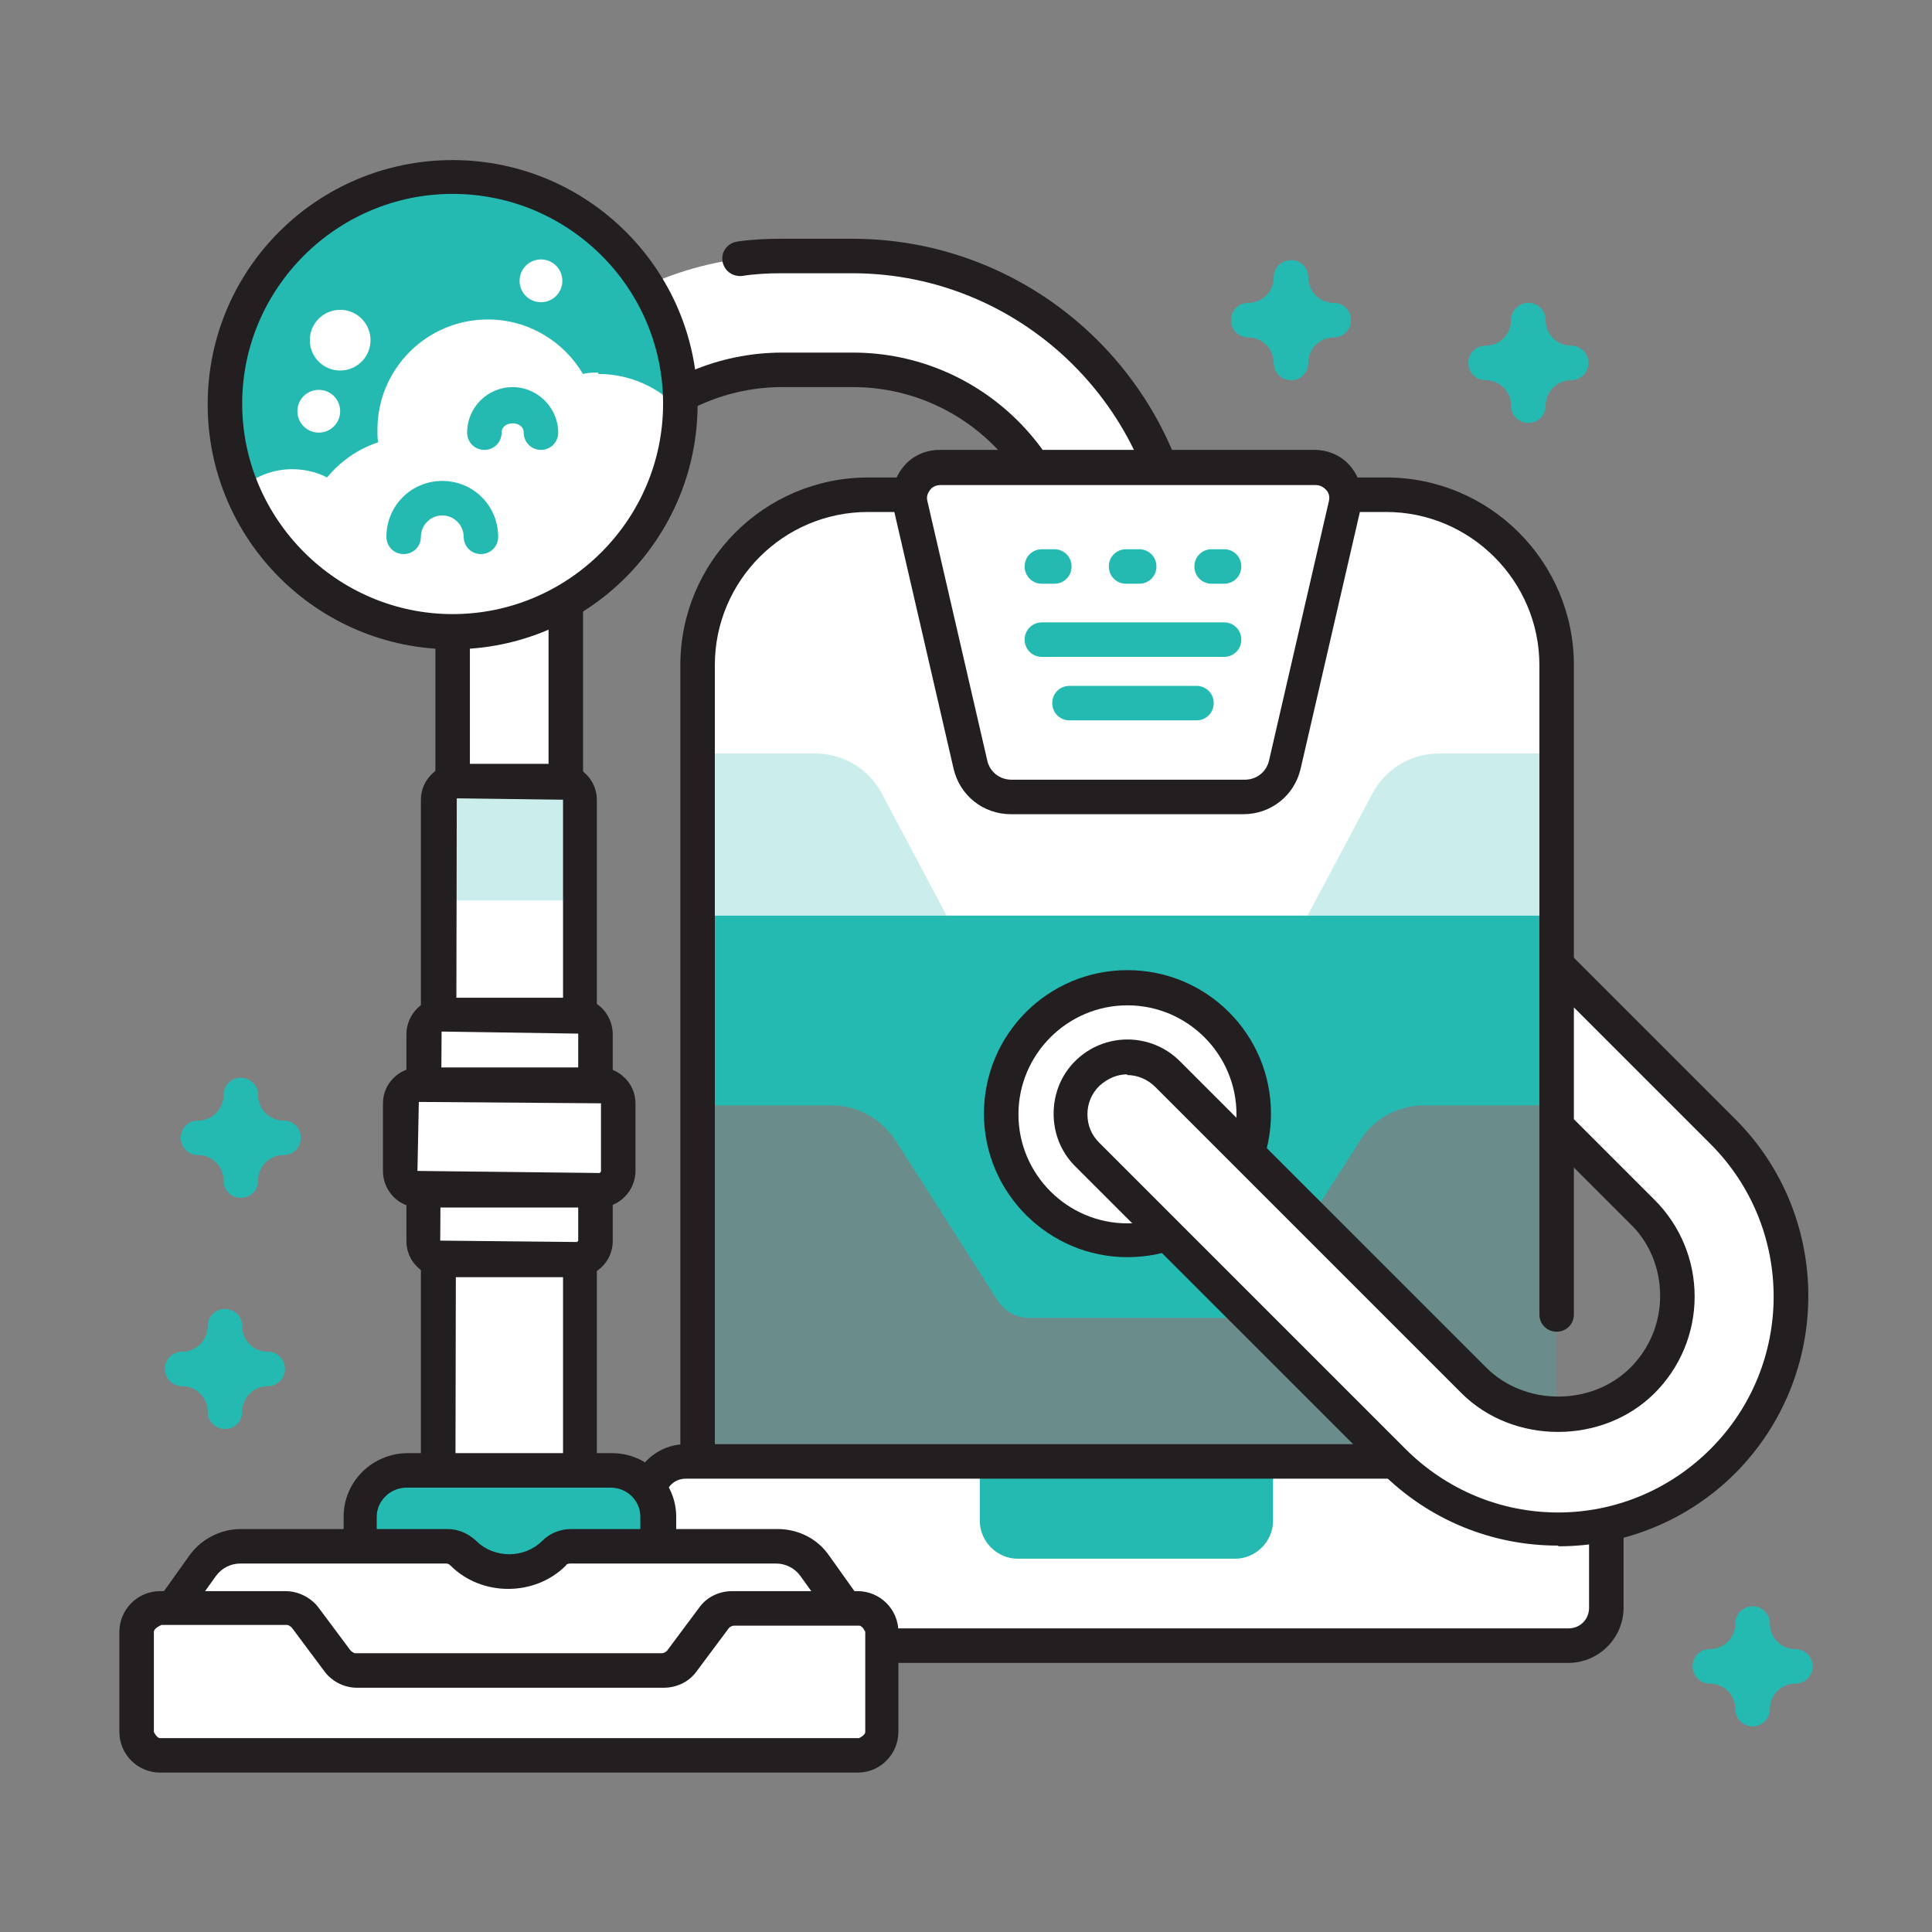<?xml version="1.0" encoding="UTF-8"?>
<svg id="Layer_1" xmlns="http://www.w3.org/2000/svg" viewBox="0 0 28 28">
  <rect x="0" y="0" width="28" height="28" fill="#808080" stroke="none"/>
  <defs>
    <style>
      .cls-1 {
        opacity: .24;
      }

      .cls-2 {
        fill: #fff;
      }

      .cls-3 {
        fill: #231f20;
      }

      .cls-4 {
        fill: #24bab2;
      }
    </style>
  </defs>
  <g>
    <g>
      <g>
        <g>
          <g>
            <g>
              <path class="cls-2" d="M12.37,3.71h-1.02c-2.64,0-4.79,2.15-4.79,4.79v3.33h1.65v-3.33c0-1.73,1.41-3.14,3.14-3.14h1.02c1.73,0,3.14,1.41,3.14,3.14,0,.46.37.82.82.82s.82-.37.82-.82c0-2.64-2.15-4.79-4.79-4.79Z"/>
              <g>
                <path class="cls-3" d="M8.2,11.53c-.14,0-.25-.11-.25-.25v-2.78c0-1.87,1.52-3.39,3.39-3.39h1.02c1.87,0,3.39,1.52,3.39,3.39,0,.32.26.57.57.57s.57-.26.57-.57c0-2.5-2.04-4.54-4.54-4.54h-1.02c-.2,0-.39.01-.58.04-.14.01-.26-.08-.28-.22-.02-.14.08-.26.22-.28.21-.03.42-.04.64-.04h1.02c2.78,0,5.04,2.26,5.04,5.04,0,.59-.48,1.07-1.07,1.07s-1.07-.48-1.07-1.07c0-1.6-1.3-2.89-2.89-2.89h-1.02c-1.6,0-2.89,1.3-2.89,2.89v2.78c0,.14-.11.25-.25.25Z"/>
                <path class="cls-3" d="M6.56,11.53c-.14,0-.25-.11-.25-.25v-2.12c0-.14.11-.25.25-.25s.25.11.25.25v2.12c0,.14-.11.25-.25.25Z"/>
              </g>
              <g>
                <path class="cls-2" d="M8.41,22v-10.41c0-.15-.12-.27-.27-.27h-1.51c-.15,0-.27.12-.27.27v10.41h2.06Z"/>
                <g class="cls-1">
                  <path class="cls-4" d="M8.41,13.05v-1.46c0-.15-.12-.27-.27-.27h-1.51c-.15,0-.27.12-.27.27v1.46h2.06Z"/>
                </g>
                <path class="cls-3" d="M8.66,22.25h-2.56v-10.66c0-.29.24-.52.52-.52h1.51c.29,0,.52.24.52.52v10.66ZM6.6,21.75h1.56v-10.16l-1.54-.02-.02,10.19Z"/>
              </g>
            </g>
            <g class="cls-1">
              <polygon class="cls-4" points="22.56 23.52 10.11 23.52 10.11 13.27 16.34 11.87 22.56 13.27 22.56 23.52"/>
            </g>
            <path class="cls-4" d="M22.56,13.27l-6.22-1.41-6.22,1.41v2.75h1.93c.38,0,.72.19.93.51l1.48,2.32c.1.16.28.25.46.25h2.85c.19,0,.36-.1.46-.25l1.48-2.32c.2-.32.55-.51.93-.51h1.93v-2.75h0Z"/>
            <g>
              <path class="cls-2" d="M22.56,13.27h-12.45v-3.64c0-1.37,1.11-2.47,2.47-2.47h7.51c1.37,0,2.47,1.11,2.47,2.47v3.64Z"/>
              <g class="cls-1">
                <path class="cls-4" d="M18.95,13.27h3.61v-2.35h-1.7c-.41,0-.78.22-.97.58l-.94,1.77Z"/>
              </g>
              <g class="cls-1">
                <path class="cls-4" d="M13.72,13.27h-3.61v-2.35h1.7c.41,0,.78.22.97.58l.94,1.77Z"/>
              </g>
              <path class="cls-3" d="M10.11,21.33c-.14,0-.25-.11-.25-.25v-11.44c0-1.5,1.22-2.72,2.72-2.72h7.51c1.5,0,2.72,1.22,2.72,2.72v9.41c0,.14-.11.25-.25.25s-.25-.11-.25-.25v-9.41c0-1.22-1-2.22-2.22-2.22h-7.51c-1.23,0-2.22,1-2.22,2.22v11.44c0,.14-.11.25-.25.25Z"/>
            </g>
            <g>
              <circle class="cls-2" cx="16.34" cy="16.14" r="1.83"/>
              <path class="cls-3" d="M16.34,18.22c-1.14,0-2.08-.93-2.08-2.08s.93-2.08,2.08-2.08,2.08.93,2.08,2.08-.93,2.08-2.08,2.08ZM16.34,14.57c-.87,0-1.58.71-1.58,1.58s.71,1.58,1.58,1.58,1.58-.71,1.58-1.58-.71-1.58-1.58-1.58Z"/>
            </g>
            <g>
              <path class="cls-2" d="M18.03,11.55h-3.38c-.28,0-.53-.19-.59-.47l-.87-3.77c-.06-.28.15-.54.43-.54h5.43c.28,0,.49.26.43.54l-.87,3.77c-.06.27-.31.47-.59.47Z"/>
              <path class="cls-3" d="M18.03,11.8h-3.38c-.4,0-.74-.27-.83-.66l-.87-3.77c-.05-.21,0-.42.13-.59s.33-.26.54-.26h5.43c.21,0,.41.09.54.26.13.17.18.38.13.59l-.87,3.77c-.09.39-.43.66-.83.66ZM13.63,7.03c-.08,0-.13.04-.15.07s-.06.08-.04.16l.87,3.77c.04.16.18.27.35.27h3.38c.17,0,.31-.11.35-.27l.87-3.77c.02-.08-.02-.14-.04-.16s-.07-.07-.15-.07h-5.43Z"/>
            </g>
            <g>
              <path class="cls-2" d="M9.39,21.73v1.57c0,.3.25.55.55.55h12.79c.3,0,.55-.25.55-.55v-1.57c0-.3-.25-.55-.55-.55h-12.79c-.3,0-.55.25-.55.55Z"/>
              <path class="cls-4" d="M17.9,22.59h-3.15c-.3,0-.55-.25-.55-.55v-.86h4.25v.86c0,.3-.25.55-.55.55Z"/>
              <path class="cls-3" d="M22.73,24.1h-12.79c-.44,0-.8-.36-.8-.8v-1.57c0-.44.36-.8.8-.8h12.79c.44,0,.8.36.8.8v1.57c0,.44-.36.8-.8.8ZM9.94,21.43c-.17,0-.3.13-.3.3v1.57c0,.17.13.3.3.3h12.79c.17,0,.3-.13.3-.3v-1.57c0-.17-.13-.3-.3-.3h-12.79Z"/>
            </g>
            <g>
              <path class="cls-4" d="M9.54,22.92h-4.31v-.94c0-.37.3-.68.68-.68h2.96c.37,0,.68.3.68.68v.94h0Z"/>
              <path class="cls-3" d="M9.79,23.17h-4.81v-1.19c0-.51.42-.92.93-.92h2.96c.51,0,.93.42.93.92v1.19ZM5.47,22.67h3.81v-.69c0-.23-.19-.42-.43-.42h-2.96c-.23,0-.43.19-.43.42v.69Z"/>
              <path class="cls-2" d="M11.26,22.41h-2.99c-.09,0-.18.04-.24.1h0c-.36.36-.95.36-1.31,0h0c-.06-.06-.15-.1-.24-.1h-2.99c-.22,0-.42.11-.55.28l-.47.66v.9h9.81v-.9l-.47-.66c-.13-.18-.33-.28-.55-.28Z"/>
              <path class="cls-3" d="M12.53,24.51H2.22v-1.23l.52-.73c.17-.24.45-.39.75-.39h2.99c.16,0,.3.06.42.17.26.26.7.26.96,0,.11-.11.26-.17.42-.17h2.99c.3,0,.58.14.75.39l.52.73v1.23ZM2.72,24.01h9.31v-.57l-.43-.6c-.08-.11-.21-.18-.35-.18h-2.99s-.05,0-.06.03c-.45.45-1.22.45-1.67,0-.02-.02-.04-.03-.06-.03h-2.99c-.14,0-.27.07-.35.18l-.43.6v.57Z"/>
              <path class="cls-2" d="M12.78,23.65v1.45c0,.19-.15.34-.34.34H2.32c-.19,0-.34-.15-.34-.34v-1.45c0-.19.15-.34.34-.34h1.82c.11,0,.21.05.27.13l.47.63c.06.08.16.13.27.13h4.45c.11,0,.21-.05.27-.13l.47-.63c.06-.08.16-.13.27-.13h1.82c.19,0,.34.15.34.34Z"/>
              <path class="cls-3" d="M12.44,25.69H2.32c-.32,0-.59-.26-.59-.59v-1.45c0-.32.26-.59.59-.59h1.82c.18,0,.36.09.47.23l.47.63s.04.04.07.04h4.45s.05-.01.07-.04l.47-.63c.11-.15.29-.23.47-.23h1.82c.32,0,.59.26.59.59v1.45c0,.32-.26.59-.59.59ZM2.32,23.56s-.09.04-.09.09v1.45s.04.09.09.09h10.13s.09-.04.09-.09v-1.45s-.04-.09-.09-.09h-1.82s-.05.01-.07.04l-.47.63c-.11.15-.29.23-.47.23h-4.45c-.18,0-.36-.09-.47-.24l-.47-.63s-.04-.04-.07-.04h-1.82Z"/>
            </g>
          </g>
          <g>
            <g>
              <path class="cls-4" d="M17.74,8.46h-.18c-.14,0-.25-.11-.25-.25s.11-.25.25-.25h.18c.14,0,.25.11.25.25s-.11.25-.25.25Z"/>
              <path class="cls-4" d="M16.51,8.46h-.19c-.14,0-.25-.11-.25-.25s.11-.25.25-.25h.19c.14,0,.25.11.25.25s-.11.25-.25.25Z"/>
              <path class="cls-4" d="M15.28,8.46h-.18c-.14,0-.25-.11-.25-.25s.11-.25.25-.25h.18c.14,0,.25.11.25.25s-.11.25-.25.25Z"/>
            </g>
            <path class="cls-4" d="M17.74,9.52h-2.64c-.14,0-.25-.11-.25-.25s.11-.25.25-.25h2.64c.14,0,.25.11.25.25s-.11.25-.25.25Z"/>
            <path class="cls-4" d="M17.34,10.44h-1.84c-.14,0-.25-.11-.25-.25s.11-.25.25-.25h1.84c.14,0,.25.11.25.25s-.11.25-.25.25Z"/>
          </g>
          <path class="cls-2" d="M24.97,21.16c-.64.64-1.49.99-2.39.99s-1.75-.35-2.39-.99l-4.44-4.44c-.32-.32-.32-.84,0-1.17s.84-.32,1.17,0l4.44,4.44c.33.33.76.51,1.22.51s.9-.18,1.22-.51c.67-.67.67-1.77,0-2.44l-1.24-1.24v-2.33l2.4,2.4c1.32,1.32,1.32,3.46,0,4.77Z"/>
          <path class="cls-3" d="M22.58,22.4c-.97,0-1.88-.38-2.56-1.06l-4.44-4.44c-.2-.2-.31-.47-.31-.76s.11-.56.31-.76c.42-.42,1.1-.42,1.52,0l4.44,4.44c.56.56,1.53.56,2.09,0,.28-.28.43-.65.43-1.04s-.15-.77-.43-1.04l-1.31-1.31v-3.04l2.83,2.83c1.41,1.41,1.41,3.71,0,5.13h0c-.68.68-1.6,1.06-2.56,1.06ZM16.34,15.57c-.15,0-.29.06-.41.17-.11.11-.17.25-.17.41s.06.3.17.41l4.44,4.44c.59.59,1.38.92,2.21.92s1.62-.33,2.21-.92c1.22-1.22,1.22-3.2,0-4.42l-1.98-1.98v1.62l1.17,1.17c.37.37.58.87.58,1.4s-.21,1.03-.58,1.4c-.75.75-2.05.75-2.8,0l-4.44-4.44c-.11-.11-.26-.17-.41-.17ZM24.97,21.16h0,0Z"/>
        </g>
        <g>
          <g>
            <circle class="cls-4" cx="6.56" cy="5.86" r="3.3"/>
            <path class="cls-2" d="M8.67,5.4c-.07,0-.15,0-.22.02-.28-.47-.79-.79-1.38-.79-.88,0-1.6.71-1.6,1.6,0,.06,0,.12.01.18-.3.1-.55.28-.74.51-.15-.08-.33-.12-.51-.12-.28,0-.54.11-.74.28.48,1.22,1.67,2.09,3.07,2.09,1.8,0,3.26-1.44,3.29-3.23-.29-.32-.71-.52-1.18-.52Z"/>
          </g>
          <path class="cls-4" d="M7.84,6.52c-.14,0-.25-.11-.25-.25,0-.18-.32-.18-.32,0,0,.14-.11.25-.25.25s-.25-.11-.25-.25c0-.37.3-.66.66-.66s.66.3.66.66c0,.14-.11.25-.25.25Z"/>
          <path class="cls-4" d="M6.97,8.03c-.14,0-.25-.11-.25-.25,0-.17-.14-.31-.31-.31s-.31.14-.31.31c0,.14-.11.25-.25.25s-.25-.11-.25-.25c0-.45.36-.81.81-.81s.81.36.81.81c0,.14-.11.25-.25.25Z"/>
          <circle class="cls-2" cx="4.62" cy="5.96" r=".31"/>
          <circle class="cls-2" cx="7.84" cy="4.07" r=".31"/>
          <circle class="cls-2" cx="4.93" cy="4.93" r=".44"/>
        </g>
      </g>
      <g>
        <g>
          <path class="cls-2" d="M8.36,18.26h-1.95c-.15,0-.27-.12-.27-.27v-3c0-.15.12-.27.27-.27h1.95c.15,0,.27.12.27.27v3c0,.15-.12.27-.27.27Z"/>
          <path class="cls-3" d="M8.36,18.51h-1.95c-.29,0-.52-.24-.52-.52v-3c0-.29.24-.53.52-.53h1.95c.29,0,.52.24.52.53v3c0,.29-.24.52-.52.52ZM6.4,14.96l-.02,3.02,1.98.02s.02-.01.02-.02v-3l-1.98-.03Z"/>
        </g>
        <g>
          <path class="cls-2" d="M8.69,17.25h-2.62c-.15,0-.27-.12-.27-.27v-.98c0-.15.12-.27.27-.27h2.62c.15,0,.27.12.27.27v.98c0,.15-.12.27-.27.27Z"/>
          <path class="cls-3" d="M8.69,17.5h-2.62c-.29,0-.52-.24-.52-.53v-.98c0-.29.24-.52.52-.52h2.62c.29,0,.52.24.52.52v.98c0,.29-.24.53-.52.53ZM6.07,15.97l-.02,1,2.64.03s.02-.01.02-.03v-.98l-2.64-.02Z"/>
        </g>
      </g>
    </g>
    <path class="cls-4" d="M18.71,5.51c-.14,0-.25-.11-.25-.25,0-.21-.17-.37-.37-.37-.14,0-.25-.11-.25-.25s.11-.25.25-.25c.21,0,.37-.17.37-.37,0-.14.11-.25.25-.25s.25.11.25.25c0,.21.17.37.37.37.14,0,.25.11.25.25s-.11.25-.25.25c-.21,0-.37.17-.37.37,0,.14-.11.25-.25.25ZM18.7,4.64h.01s0,0,.01,0h-.01s0,0-.01,0Z"/>
    <path class="cls-4" d="M25.4,25.02c-.14,0-.25-.11-.25-.25,0-.21-.17-.37-.37-.37-.14,0-.25-.11-.25-.25s.11-.25.25-.25c.21,0,.37-.17.37-.37,0-.14.11-.25.25-.25s.25.11.25.25c0,.21.17.37.37.37.14,0,.25.11.25.25s-.11.25-.25.25c-.21,0-.37.17-.37.37,0,.14-.11.25-.25.25ZM25.39,24.15h.01s0,0,.01,0h-.01s0,0-.01,0Z"/>
    <path class="cls-4" d="M3.49,17.36c-.14,0-.25-.11-.25-.25,0-.21-.17-.37-.37-.37-.14,0-.25-.11-.25-.25s.11-.25.25-.25c.21,0,.37-.17.37-.37,0-.14.11-.25.25-.25s.25.11.25.25c0,.21.17.37.37.37.14,0,.25.11.25.25s-.11.25-.25.25c-.21,0-.37.17-.37.37,0,.14-.11.25-.25.25ZM3.48,16.49h.01s0,0,.01,0h-.01s0,0-.01,0Z"/>
    <path class="cls-4" d="M22.15,6.13c-.14,0-.25-.11-.25-.25,0-.21-.17-.37-.37-.37-.14,0-.25-.11-.25-.25s.11-.25.25-.25c.21,0,.37-.17.37-.37,0-.14.11-.25.25-.25s.25.11.25.25c0,.21.17.37.37.37.14,0,.25.11.25.25s-.11.25-.25.25c-.21,0-.37.17-.37.37,0,.14-.11.25-.25.25ZM22.14,5.26h.01s0,0,.01,0h-.01s0,0-.01,0Z"/>
    <path class="cls-4" d="M3.26,20.71c-.14,0-.25-.11-.25-.25,0-.21-.17-.37-.37-.37-.14,0-.25-.11-.25-.25s.11-.25.25-.25c.21,0,.37-.17.37-.37,0-.14.11-.25.25-.25s.25.11.25.25c0,.21.17.37.37.37.14,0,.25.11.25.25s-.11.25-.25.25c-.21,0-.37.17-.37.37,0,.14-.11.25-.25.25ZM3.25,19.84h.01s0,0,.01,0h-.01s0,0-.01,0Z"/>
  </g>
  <path class="cls-3" d="M6.56,9.41c-1.96,0-3.55-1.59-3.55-3.55s1.59-3.54,3.55-3.54,3.55,1.59,3.55,3.54-1.59,3.55-3.55,3.55ZM6.56,2.81c-1.68,0-3.05,1.37-3.05,3.04s1.37,3.05,3.05,3.05,3.05-1.37,3.05-3.05-1.37-3.04-3.05-3.04Z"/>
</svg>